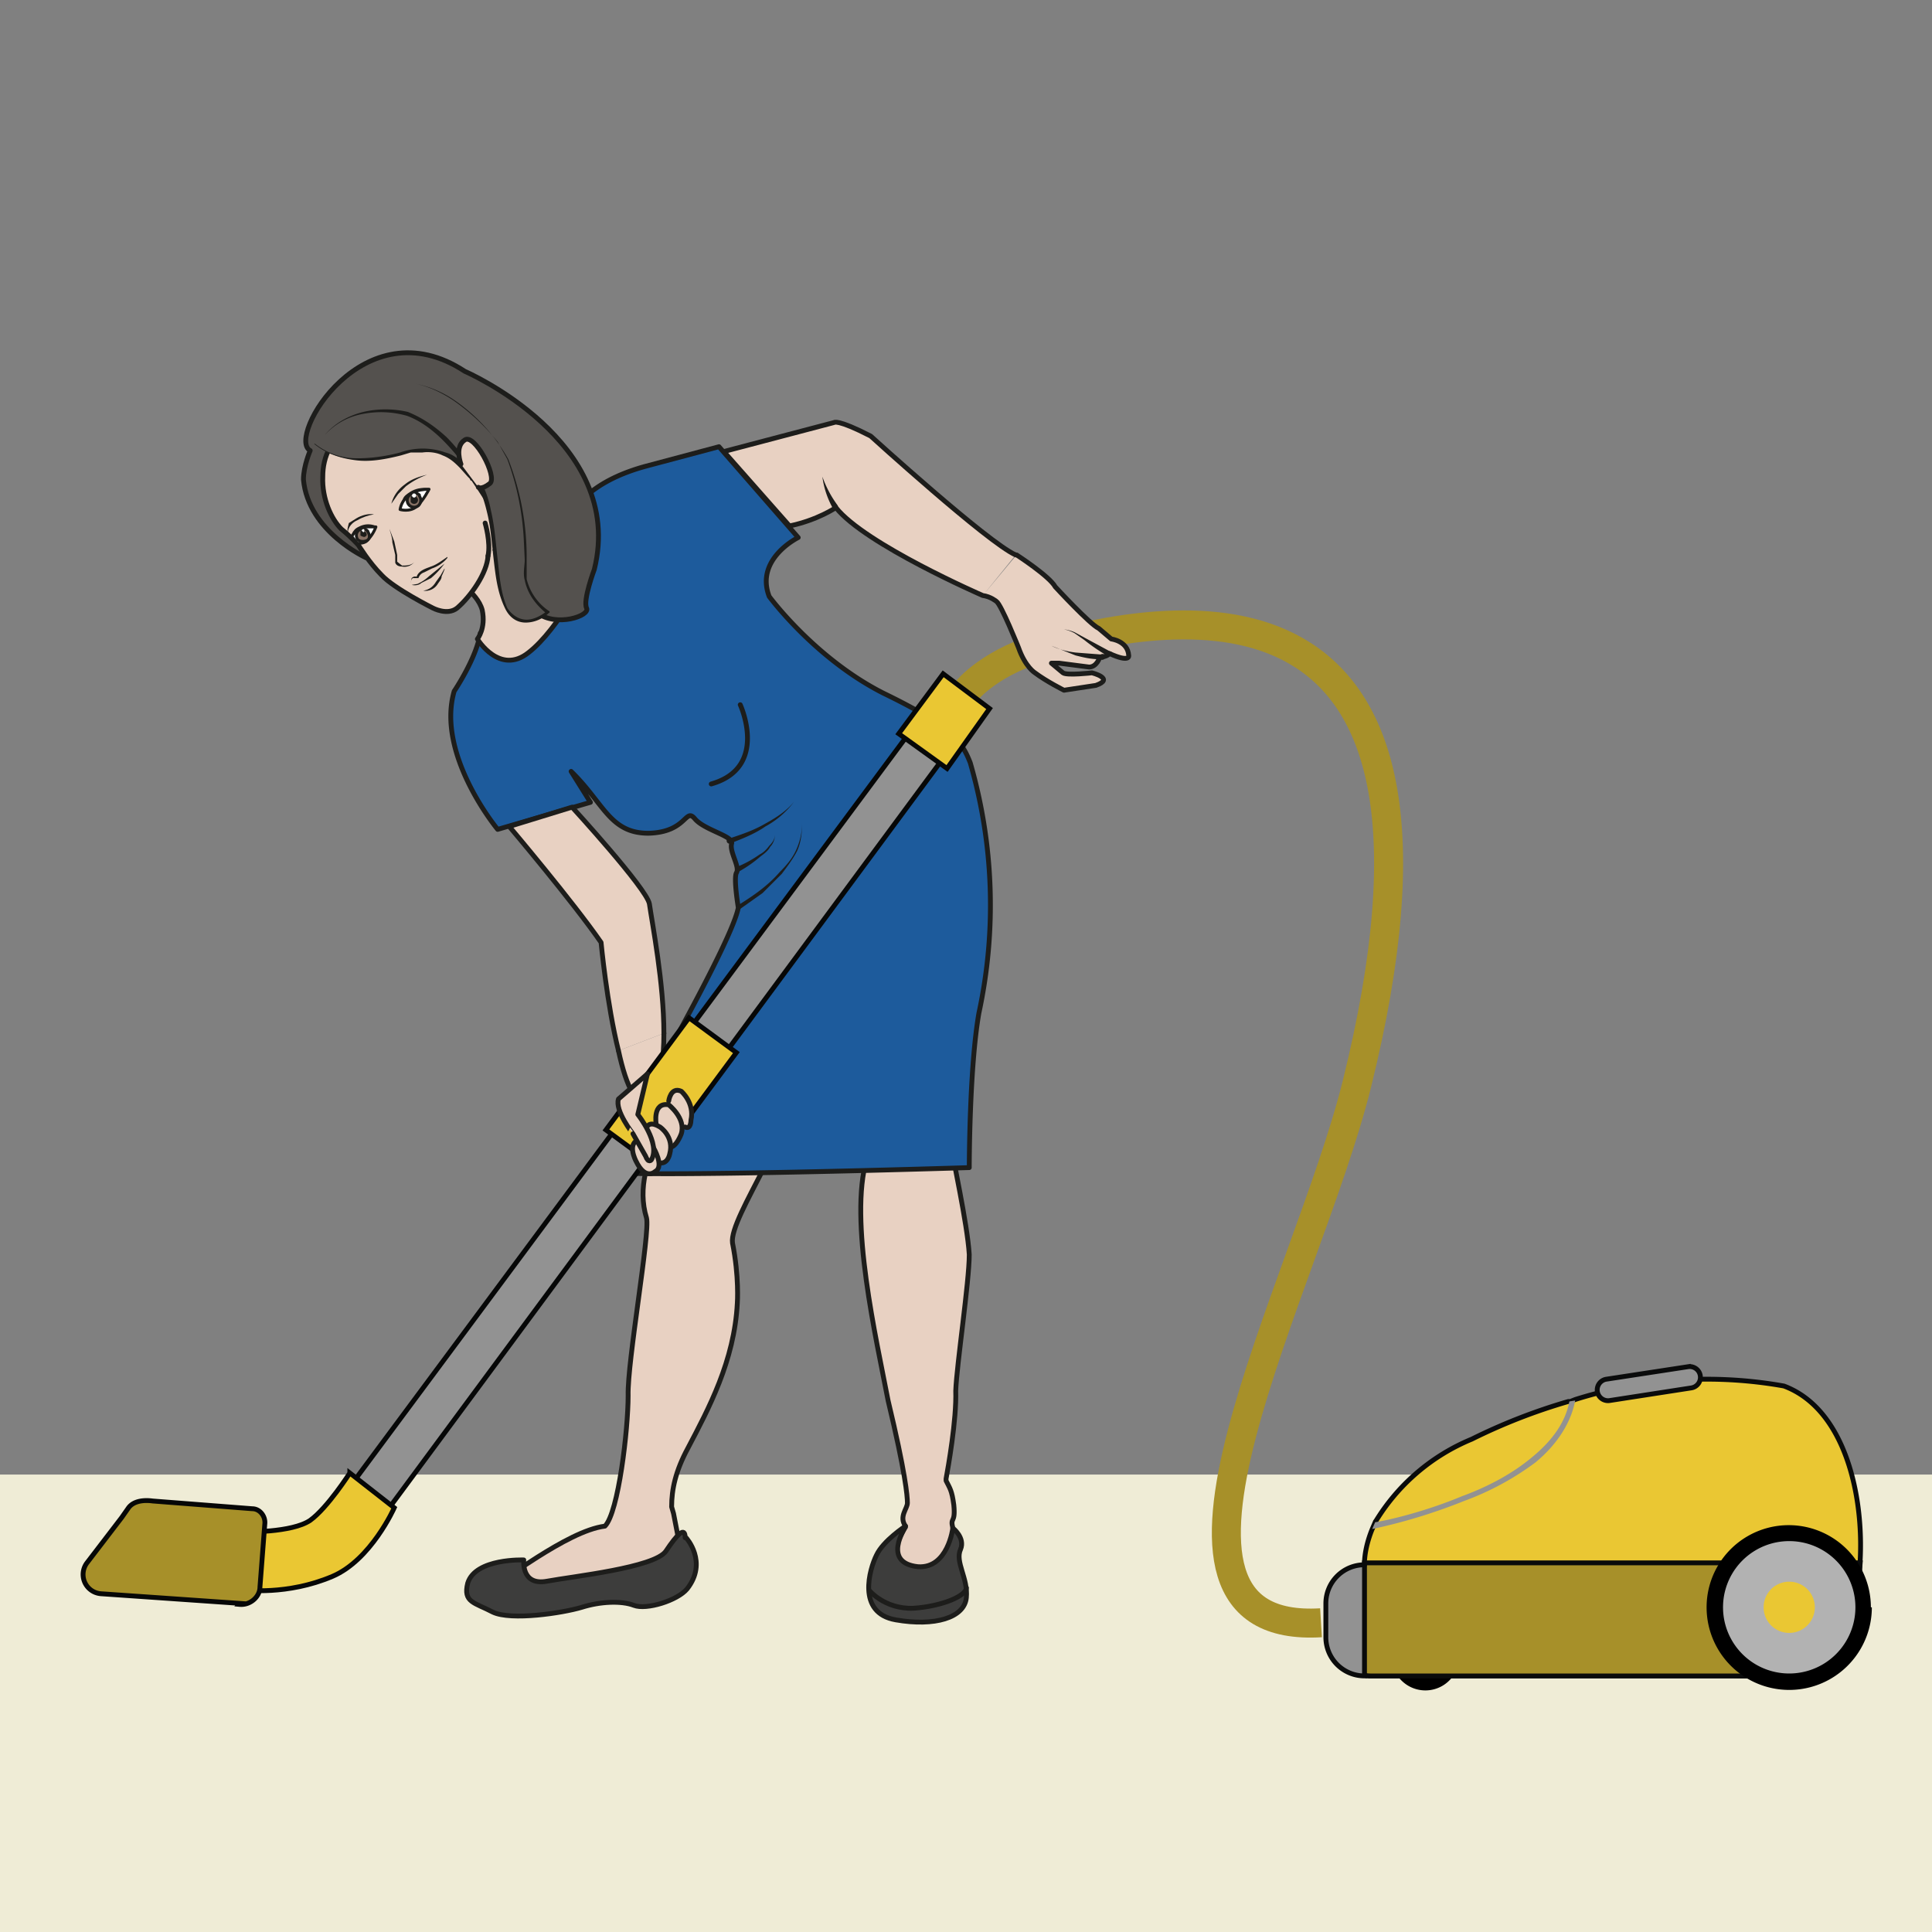 <svg xmlns="http://www.w3.org/2000/svg" viewBox="0 0 266.5 266.5" height="266.5" width="266.5"><rect x="0" y="0" width="266.5" height="266.5" fill="#808080" stroke="none"/><defs><clipPath id="a" clipPathUnits="userSpaceOnUse"><path d="M0 199.9h199.9V0H0z"/></clipPath></defs><path d="M0 266.5h266.5v-63.1H0z" fill="#efecd6"/><g clip-path="url(#a)" transform="matrix(1.333 0 0 -1.333 0 266.5)"><path d="M70.6 87.7c.7-1.5-5.6-7.6-3.7-13.8.4-1.5-2-14.9-1.9-18.4 0-3.5-1-12.1-2.4-13.5-4-.5-10.7-6-12-6.3-1.2-.4 2.7-1.5 2.7-1.5s1.2-.7 2.8-.7c1.5.1 6.7 1.3 7.5 1 .8-.3 7.3 2 6.8 5.2l-.7 3.6-.2.7c0 1.8.4 3.7 1.7 6.1 2.1 4 4.8 9 5.1 15 0 0 .2 2.7-.5 6.2C75.4 74 83 84 81.4 87.2" fill="#e8d1c2" stroke="#1d1d1b" stroke-width=".5" stroke-linecap="round" stroke-linejoin="round" stroke-miterlimit="10"/><path d="M71 40.8s2.3-2.5.1-5.3c-1-1.2-4.2-2.2-5.5-1.7-1.3.5-3.5.4-5.4-.2-2-.6-7.3-1.4-9.2-.5-1.9 1-3.1 1-2.6 3 .8 2.6 5.8 2.4 5.8 2.4s-.3-2.7 2.4-2.2c2.7.5 11.1 1.4 12.3 3.1 1.2 1.8 2 2.6 2 1.4" fill="#3d3d3c"/><path d="M71 40.8s2.3-2.5.1-5.3c-1-1.2-4.2-2.2-5.5-1.7-1.3.5-3.5.4-5.4-.2-2-.6-7.3-1.4-9.2-.5-1.9 1-3.1 1-2.6 3 .8 2.6 5.8 2.4 5.8 2.4s-.3-2.7 2.4-2.2c2.7.5 11.1 1.4 12.3 3.1 1.2 1.8 2 2.6 2 1.4z" fill="none" stroke="#1d1d1b" stroke-width=".5" stroke-linecap="round" stroke-linejoin="round" stroke-miterlimit="10"/><path d="M100.7 98.1c-.8-7.3-2.7-13-2.2-17 0-.7 1.6-7.7 1.8-11 0-2.8-1.3-11.4-1.4-14.1.1-3-.8-8-1-9.1v-.2c.4-.8.6-1 .8-2.5.2-2-.4-1.2-.1-2.4l.2-.7s.4-2 .3-2.6c0-.6.3-1.3.3-1.3s.4-.8-.3-1.3c-1.5-1-2.3.3-2.3.3-.7-1.7-1.2-.2-1.2-.2-1-1.2-1.5.2-1.5.2-.8-1-1.3 0-1.3 0s-.4-.3-.9 0c-.5.4-.3.5-.5.8-.1.3 2.3 5 2.3 5-.7 1 .2 1.8.2 2.4 0 .7-.2 3.1-2 10.6-1.2 6.3-4.1 18.7-2.2 25 .5 3.6-.4 7.6-2 16" fill="#e8d1c2" stroke="#1d1d1b" stroke-width=".5" stroke-linecap="round" stroke-linejoin="round" stroke-miterlimit="10"/><path d="M91.8 37.1c.2 0 .7.4 1-.2.5-.6 1 .8 1.4-.3.3-.5.3 1 1.4-.1.2-.2.4.4.5.3.2 0 .7-.4.9-.3.3.3.5 1.2 1.8 1" fill="none" stroke="#1d1d1b" stroke-width=".5" stroke-linecap="round" stroke-linejoin="round" stroke-miterlimit="10"/><path d="M93.7 42s-2.3-1.5-3-3c-.7-1.4-2.1-6 2-6.7 4-.7 7.1.2 7.3 2.3.2 2-1.2 3.7-.6 5 .5 1.2-.8 2.2-.8 2.2s-.5-4.2-3.6-4c-3.8.4-1.3 4.1-1.3 4.1" fill="#3d3d3c"/><path d="M93.7 42s-2.3-1.5-3-3c-.7-1.4-2.1-6 2-6.7 4-.7 7.1.2 7.3 2.3.2 2-1.2 3.7-.6 5 .5 1.2-.8 2.2-.8 2.2s-.5-4.2-3.6-4c-3.8.4-1.3 4.1-1.3 4.1z" fill="none" stroke="#1d1d1b" stroke-width=".5" stroke-linecap="round" stroke-linejoin="round" stroke-miterlimit="10"/><path d="M89.9 35.4s1.6-2 4.6-1.9c3 .2 5.6 1.3 5.5 2.2" fill="none" stroke="#1d1d1b" stroke-width=".5" stroke-linejoin="round" stroke-miterlimit="10"/><path d="M100.4 121a53 53 0 00.9-25.9c-1-5.7-1-16-1-16s-35-1.1-38.2-.4c0 0 13.5 23 14.3 27.3 0 0-.5 3-.2 3.6.4.6-.7 2.1-.5 3 .3.8-2.8 1.4-3.8 2.6-1 1.2-.8-1.4-4.8-1.5-4 0-4.6 3.1-8 6.4l2-3.2-9.6-2.8s-6.4 7.7-4.5 14.3c0 0 2.3 3.4 2.7 6 0 0 7.2 0 8.4 9 0 0-.5 5.8 8.8 8.3l7.5 2 8.2-9.4s-4.5-2.2-3-6.1c0 0 4.7-6.4 11.8-10 7-3.4 8.1-4.9 9-7.2" fill="#1d5b9c"/><path d="M100.4 121a53 53 0 00.9-25.9c-1-5.7-1-16-1-16s-35-1.1-38.2-.4c0 0 13.5 23 14.3 27.3 0 0-.5 3-.2 3.6.4.6-.7 2.1-.5 3 .3.8-2.8 1.4-3.8 2.6-1 1.2-.8-1.4-4.8-1.5-4 0-4.6 3.1-8 6.4l2-3.2-9.6-2.8s-6.4 7.7-4.5 14.3c0 0 2.3 3.4 2.7 6 0 0 7.2 0 8.4 9 0 0-.5 5.8 8.8 8.3l7.5 2 8.2-9.4s-4.5-2.2-3-6.1c0 0 4.7-6.4 11.8-10 7-3.4 8.1-4.9 9-7.2zM76.6 127s3-6.5-3-8.2" fill="none" stroke="#1d1d1b" stroke-width=".5" stroke-linecap="round" stroke-linejoin="round" stroke-miterlimit="10"/><path d="M67.6 81.8l-.8 1.2 1.4-.4a.5.5 0 10-.6-.8" fill="#1d1d1b"/><path d="M75.6 113s5 1.6 6.6 4" fill="#1d5b9c"/><path d="M75.6 113.2c1.2.4 2.4.8 3.6 1.5 1.1.6 2.2 1.3 3 2.3a9.2 9.2 0 00-3-2.6c-1-.7-2.2-1.2-3.5-1.7a.3.3 0 10-.1.5z" fill="#1d1d1b"/><path d="M76.3 110s3.9 1.6 3.9 3.6" fill="#1d5b9c"/><path d="M76.2 110.2c.8.3 1.7.8 2.4 1.3.4.2.7.5 1 .9.3.3.6.7.6 1.2 0-.5-.2-1-.5-1.3-.2-.4-.6-.7-1-1-.7-.6-1.4-1.1-2.3-1.6-.1 0-.3 0-.3.2a.3.3 0 00.1.3z" fill="#1d1d1b"/><path d="M76.4 106s7 4 6.6 8.8" fill="#1d5b9c"/><path d="M76.3 106.2c1.6 1 3.1 2 4.4 3.5.7.7 1.3 1.4 1.7 2.3.4.9.6 1.8.6 2.8 0-1-.1-2-.5-2.9-.4-.8-1-1.6-1.6-2.4l-2-2-2.4-1.7a.3.3 0 00-.3.4z" fill="#1d1d1b"/><path d="M46.7 140.2s2.7-1.5 3.2-3.4c.4-1.9-.5-3-.5-3s2.3-3.8 5.3-1.4c3.1 2.4 6.3 8.7 6.3 8.7s-6.6 1.6-7.9 4.4c-1.3 2.8-3.5 6-3.5 6" fill="#e8d1c2" stroke="#1d1d1b" stroke-width=".5" stroke-linecap="round" stroke-linejoin="round" stroke-miterlimit="10"/><path d="M55.6 136.5c-.9.7-5.8 8.9-5.8 8.9-5.8.1-11.9-3.2-11.9-3.2s-6 2.7-6.5 8.1c0 1.4.7 3 .7 3-2.5 1.3 5.5 15.1 16 8.2 0 0 16.7-7.2 13.4-20.5 0 0-1.2-3.2-.8-4 .4-.8-3.1-2-5.1-.5" fill="#54514e"/><path d="M55.6 136.5c-.9.7-5.8 8.9-5.8 8.9-5.8.1-11.9-3.2-11.9-3.2s-6 2.7-6.5 8.1c0 1.4.7 3 .7 3-2.5 1.3 5.5 15.1 16 8.2 0 0 16.7-7.2 13.4-20.5 0 0-1.2-3.2-.8-4 .4-.8-3.1-2-5.1-.5z" fill="none" stroke="#1d1d1b" stroke-width=".5" stroke-linejoin="round" stroke-miterlimit="10"/><path d="M50.5 142.4c-.1-1.8-1.8-4.2-3.2-5.4-1-.8-2.5 0-2.5 0s-4 2-5.3 3.4c-1.3 1.3-2.4 3.1-2.4 3.1s-.7.8-1.8 1.7c-1 1-2 3.1-1.9 5.4 0 2 .8 4.2 3.5 5.4 2.7 1.3 7-.5 8.7-1.5 1.7-1 6.8-9.5 6.8-9.5" fill="#e8d1c2" stroke="#1d1d1b" stroke-width=".5" stroke-linecap="round" stroke-linejoin="round" stroke-miterlimit="10"/><path d="M41.4 147.2s1-.3 1.7.3 1.3 1.8 1.3 1.8-.8 0-1.3-.2-1.5-.7-1.7-1.9" fill="#fff"/><path d="M41.4 147.2s1-.3 1.7.3 1.3 1.8 1.3 1.8-.8 0-1.3-.2-1.5-.7-1.7-1.9z" fill="none" stroke="#1d1d1b" stroke-width=".3" stroke-linejoin="round" stroke-miterlimit="10"/><path d="M43.4 148.6c.2-.3.2-.7-.1-1a.7.7 0 10-.9 1.1c.3.3.8.2 1 0" fill="#877164"/><path d="M43.4 148.6c.2-.3.2-.7-.1-1a.7.7 0 10-.9 1.1c.3.3.8.2 1 0z" fill="none" stroke="#1d1d1b" stroke-width=".3" stroke-miterlimit="10"/><path d="M41.3 147.3l.4 1c.1.3.4.5.7.7.6.4 1.3.5 2 .4-.7 0-1.4-.2-1.9-.6l-.7-.7-.5-.8" fill="#1d1d1b"/><path d="M43.1 148.5a.4.4 0 10-.6-.5v.6h.6" fill="#1d1d1b"/><path d="M42.7 148.5a.2.2 0 11.3.3.2.2 0 01-.3-.3" fill="#fff"/><path d="M40.5 147.8c.2.8.7 1.5 1.4 2 .6.5 1.4.8 2.3 1a8.1 8.1 0 01-2.2-1.2l-.8-.8-.7-1M40.3 145.2l.5-1.3.3-1.4v-.7l.5-.4c.4 0 1 0 1.3.4-.3-.4-.8-.6-1.3-.5-.3 0-.6.1-.7.4v.8l-.3 1.3c0 .5-.2 1-.3 1.4M46.3 142.2c-.4-.5-1-.9-1.6-1.1l-.8-.4c-.3-.1-.5-.3-.6-.6h-.6a.9.9 0 01-.2-.5l.1.5c.2.2.4.2.6.1h-.1c.2.7 1 .9 1.5 1.1.6.2 1.1.6 1.7 1M46 141a8 8 0 00-.3-.7c0-.3-.2-.5-.4-.8-.3-.5-.9-.8-1.5-.7.6.1 1 .4 1.3.9l.5.7.4.7M46 141.6a9 9 0 00-1.4-1.5l-1-.5c-.2-.2-.6-.3-1-.2l.6.1a4.5 4.5 0 011.2.8l1.6 1.3" fill="#1d1d1b"/><path d="M37 143.7c.2 0 .6 0 .9.2a4 4 0 011 1.5h-1c-.4-.1-1.2-.4-1.5-1z" fill="#fff"/><path d="M37 143.7c.2 0 .6 0 .9.2a4 4 0 011 1.5h-1c-.4-.1-1.2-.4-1.5-1z" fill="none" stroke="#1d1d1b" stroke-width=".3" stroke-linejoin="round" stroke-miterlimit="10"/><path d="M38 145c.3-.4.3-.8 0-1-.2-.1-.7-.2-1 .1-.3.5 0 .9.2 1 .3.2.7.1.9-.2" fill="#877164"/><path d="M38 145c.3-.4.3-.8 0-1-.2-.1-.7-.2-1 .1-.3.5 0 .9.2 1 .3.2.7.1.9-.2z" fill="none" stroke="#1d1d1b" stroke-width=".3" stroke-miterlimit="10"/><path d="M36.4 144.3c0 .2 0 .5.2.7.2.3.5.4.7.5a2 2 0 001.6 0c-.5 0-1 0-1.5-.2l-.6-.4-.4-.6" fill="#1d1d1b"/><path d="M37.8 144.9c.2-.2.2-.4 0-.5-.1-.1-.3 0-.5.1v.5c.2.1.4 0 .5-.1" fill="#1d1d1b"/><path d="M37.5 145c0-.1.1-.2.2-.1v.2c0 .1-.2.1-.2 0-.1 0-.1 0 0-.2" fill="#fff"/><path d="M36 144.8c-.1.3 0 .6.1 1l.8.5c.5.3 1.2.5 1.8.4-.6-.1-1.2-.3-1.7-.6-.5-.2-1-.7-1-1.3" fill="#1d1d1b"/><path d="M48.5 151.6s1.5-1.7 2.2-4.7c.7-3.8.5-8.8 2.2-10.6 1.6-1.7 3.8.2 3.8.2s-2.6 1.8-2.4 4.8c.3 3-.6 10.2-2.8 13-2.3 2.8-7 7.5-12.6 5.7" fill="#54514e"/><path d="M48.7 151.8a11 11 0 002.1-4.7c.4-1.7.5-3.4.7-5.1.2-1.7.3-3.4 1-5 .4-.6 1.1-1.2 2-1.2.7 0 1.5.4 2.1.9v-.3c-1.1.9-2 2-2.3 3.5-.2.7 0 1.5 0 2.1l-.1 2.1a28 28 0 01-1.7 8.3l-1 1.8a22.1 22.1 0 01-4.6 4.3c-1.2.8-2.5 1.4-3.8 1.7a11 11 0 003.8-1.6 18.2 18.2 0 005.7-6.2 28 28 0 001.9-10.4v-2a5.6 5.6 0 012.3-3.3c.1 0 .1-.2 0-.2-.6-.6-1.5-1-2.4-1-1 0-1.7.6-2.1 1.4-.8 1.6-1 3.3-1.2 5-.2 1.7-.3 3.4-.7 5-.4 1.7-1 3.3-2.1 4.5z" fill="#1d1d1b"/><path d="M32.6 154s2.7-2.9 9-1c5.2 1.5 6.6-2 7.4-2.6.7-.5-3.4 6.6-8.5 7-5 .3-7-2.5-7-2.5" fill="#54514e"/><path d="M32.6 154a7 7 0 014.3-1.5c1.5 0 3 .2 4.5.6a7 7 0 004.7 0c.8-.2 1.4-.7 2-1.3l.7-.9.2-.2h.1l-.2-.2c-.1-.1 0 0 0 0h-.1l-.2.3c-.7 1.3-1.7 2.5-2.8 3.6-1 1-2.3 2-3.7 2.5a9.8 9.8 0 01-4.5.2 7 7 0 01-4-2.2c1 1.2 2.4 2 4 2.4a10.2 10.2 0 004.6 0c1.5-.6 2.8-1.5 4-2.6A17 17 0 0049 151l.1-.2v-.2h.1v-.4h-.4-.1l-.1.2-.2.2-.8.9c-.5.5-1 1-1.8 1.3-.6.3-1.4.4-2.1.3h-1.2l-1-.3c-1.6-.4-3.2-.7-4.7-.5-1.6.2-3.1.7-4.3 1.7" fill="#1d1d1b"/><path d="M47.7 151.9s-.7 1.8.4 2.5c1 .7 3.4-3.8 2.6-4.5-.9-.7-1.2-.4-1.2-.4" fill="#e8d1c2" stroke="#1d1d1b" stroke-width=".5" stroke-linecap="round" stroke-linejoin="round" stroke-miterlimit="10"/><path d="M50.2 145.8s.6-2 .3-3.4" fill="none" stroke="#1d1d1b" stroke-width=".5" stroke-linecap="round" stroke-linejoin="round" stroke-miterlimit="10"/><path d="M68.7 93c0 5.2-1.2 11.3-1.5 13.4-.3 1.6-8 10-8 10l-6.5-2s6.6-7.8 9.5-12c0 0 .6-6.4 1.8-11.2" fill="#e8d1c2" fill-rule="evenodd" stroke="#1d1d1b" stroke-width=".5" stroke-linecap="round" stroke-linejoin="round" stroke-miterlimit="10"/><path d="M68.7 93c0-2.6-.3-5-1.3-6.3-1.4-2-2.6.8-3.4 4.5" fill="#e8d1c2" fill-rule="evenodd" stroke="#1d1d1b" stroke-width=".5" stroke-linecap="round" stroke-linejoin="round" stroke-miterlimit="10"/><path d="M100 128.4s2.5 3.2 8.7 4.8c14.2 3.7 45.1 8.5 31.7-45.5-5.2-20.9-25.3-57-3.7-55.7" fill="none" stroke="#a79029" stroke-width="3" stroke-miterlimit="10"/><path d="M39.1 42.3L35.4 45l59 79.5L98 122z" fill="#929292"/><path d="M39.1 42.3L35.4 45l59 79.5L98 122z" fill="none" stroke="#060707" stroke-width=".5" stroke-miterlimit="10"/><path d="M36.2 47.5l4.6-3.6s-2.4-5.4-6.4-7.1c-4.7-2-9.1-1.4-9.1-1.4v6s4.9-.1 6.8 1.2c1.8 1.3 4.1 4.9 4.1 4.9" fill="#eac733"/><path d="M36.2 47.5l4.6-3.6s-2.4-5.4-6.4-7.1c-4.7-2-9.1-1.4-9.1-1.4v6s4.9-.1 6.8 1.2c1.8 1.3 4.1 4.9 4.1 4.9z" fill="none" stroke="#060707" stroke-width=".5" stroke-miterlimit="10"/><path d="M24.9 34l-14.4 1A2 2 0 009 38.2l3.6 4.7.7 1c.6.8 1.8.8 2.5.7l10.3-.8c.8 0 1.4-.8 1.3-1.6l-.5-6.5c0-1-1-1.9-2.1-1.8" fill="#a79029"/><path d="M24.9 34l-14.4 1A2 2 0 009 38.2l3.6 4.7.7 1c.6.8 1.8.8 2.5.7l10.3-.8c.8 0 1.4-.8 1.3-1.6l-.5-6.5c0-1-1-1.9-2.1-1.8z" fill="none" stroke="#060707" stroke-width=".5" stroke-miterlimit="10"/><path d="M67.6 79.4L62.7 83l8.6 11.6 4.9-3.6z" fill="#eac733"/><path d="M67.6 79.4L62.7 83l8.6 11.6 4.9-3.6z" fill="none" stroke="#060707" stroke-width=".5" stroke-miterlimit="10"/><path d="M98 120.4L93 124l4.6 6.2 4.8-3.6z" fill="#eac733"/><path d="M98 120.4L93 124l4.6 6.2 4.8-3.6z" fill="none" stroke="#060707" stroke-width=".5" stroke-miterlimit="10"/><path d="M105.2 142.5s3.4-2.2 4-3.3c0 0 3.6-3.9 4.5-4.3l1.3-1.1s1.7-.2 1.8-1.7c0 0 .2-.8-2 .2 0 0-.1-.3-1-.4 0 0-.3-1-1.1-1l-3.1.4h-.8l1.2-1c.4-.3 3 0 3 0s2.4-.6.4-1.3l-3.3-.5s-1.8.9-3 1.8c0 0-1 .6-1.7 2.6 0 0-1.8 4.5-2.3 4.8 0 0-.6.5-1.4.6M101.7 138.3s-12.2 5.3-15.2 9.1c0 0-1.9-1.3-4.8-1.9l-6.8 7.7 11.4 3s.3.4 3.8-1.4c0 0 12.1-11 15-12.3" fill="#e8d1c2" stroke="#1d1d1b" stroke-width=".5" stroke-linecap="round" stroke-linejoin="round" stroke-miterlimit="10"/><path d="M86.2 147.3a9.1 9.1 0 00-1.1 3.3 11.4 11.4 0 011.6-3v-.4a.3.3 0 00-.5 0M114.7 132a19.3 19.3 0 00-2.5 1.7l-1 .7a4 4 0 01-1.1.4 4 4 0 001.1-.3l1.1-.6 1.3-.7 1.3-.7c.2 0 .2-.2.2-.3a.3.3 0 00-.4-.1M113.9 131.7c-1 0-1.8.2-2.6.4l-2.5 1c.8-.4 1.7-.6 2.5-.7l2.6-.2a.3.3 0 100-.5" fill="#1d1d1b"/><path d="M151 28.5a3.5 3.5 0 10-7 0 3.5 3.5 0 007 0"/><path d="M190.7 31c-3-5-6.6-4.5-11.4-4.5h-37.5c-4.6 0-.6 11.5-.6 11.5s-.1 1.5.8 3.7l.3.7a21 21 0 0010 8.6 60 60 0 0010 3.9h.2l.5.2a45.3 45.3 0 0021.6 1.4c9.1-3.4 9.2-20.5 6.1-25.5" fill="#eac733"/><path d="M190.7 31c-3-5-6.6-4.5-11.4-4.5h-37.5c-4.6 0-.6 11.5-.6 11.5s-.1 1.5.8 3.7l.3.7a21 21 0 0010 8.6 60 60 0 0010 3.9h.2l.5.2a45.3 45.3 0 0021.6 1.4c9.1-3.4 9.2-20.5 6.1-25.5z" fill="none" stroke="#0a0b0b" stroke-width=".5" stroke-miterlimit="10"/><path d="M141.2 38.2V38s-4-11.5.6-11.5h37.5c4.8 0 8.3-.6 11.4 4.5 1 1.5 1.6 4.2 1.8 7.2z" fill="#a79029"/><path d="M141.2 38.2V38s-4-11.5.6-11.5h37.5c4.8 0 8.3-.6 11.4 4.5 1 1.5 1.6 4.2 1.8 7.2z" fill="none" stroke="#0a0b0b" stroke-width=".5" stroke-miterlimit="10"/><path d="M193.7 33.6a8.5 8.5 0 10-17.1 0 8.5 8.5 0 0017 0"/><path d="M192 33.6a6.8 6.8 0 10-13.7 0 6.8 6.8 0 0013.7 0" fill="#b2b2b2"/><path d="M187.8 33.6a2.6 2.6 0 10-5.3 0 2.6 2.6 0 005.3 0" fill="#eac733"/><path d="M175 56.3l-8.4-1.3a1.1 1.1 0 10-.4 2.2l8.5 1.3a1.1 1.1 0 10.3-2.2" fill="#929292"/><path d="M175 56.3l-8.4-1.3a1.1 1.1 0 10-.4 2.2l8.5 1.3a1.1 1.1 0 10.3-2.2z" fill="none" stroke="#0a0b0b" stroke-width=".5" stroke-miterlimit="10"/><path d="M141.2 26.5a4 4 0 00-4 4V34a4 4 0 004 4z" fill="#929292"/><path d="M141.2 26.5h0a4 4 0 00-4 4V34a4 4 0 004 4z" fill="none" stroke="#0a0b0b" stroke-width=".5" stroke-miterlimit="10"/><path d="M163 55c-.4-2.2-1.8-4.5-4.1-6.4a29 29 0 00-7.4-4 58 58 0 00-9.5-2.9l.3.7c1.8.3 5.4 1.2 9 2.7 3 1.1 5.4 2.5 7.2 4 2.2 1.8 3.5 3.7 3.9 5.8z" fill="#929292"/><path d="M69.2 86s.2 1.5 1.3 1c0 0 1.4-1.2 1-3 0 0 0-1-.6-.7" fill="#e8d1c2" stroke="#1d1d1b" stroke-width=".5" stroke-linecap="round" stroke-linejoin="round" stroke-miterlimit="10"/><path d="M67.9 83.6s-.4 2.3 1.3 2c0 0 1.8-1.4 1.3-3 0 0-.5-1.4-1.2-1.4" fill="#e8d1c2" stroke="#1d1d1b" stroke-width=".5" stroke-linecap="round" stroke-linejoin="round" stroke-miterlimit="10"/><path d="M66.8 82.2s-.3 2.2 1.5 1.1c0 0 1.5-1 1-2.8 0 0-.2-1.1-1.1-.9" fill="#e8d1c2" stroke="#1d1d1b" stroke-width=".5" stroke-linecap="round" stroke-linejoin="round" stroke-miterlimit="10"/><path d="M65.8 79.8s-1 1.9.4 2.2c0 0 .7.4 1.4-.8 0 0 1.2-2 .2-2.5 0 0-1-1-2 1.1" fill="#e8d1c2"/><path d="M65.8 79.8s-1 1.9.4 2.2c0 0 .7.4 1.4-.8 0 0 1.2-2 .2-2.5 0 0-1-1-2 1.1z" fill="none" stroke="#1d1d1b" stroke-width=".5" stroke-linecap="round" stroke-linejoin="round" stroke-miterlimit="10"/><path d="M67 88.8l-1-4.2s2.4-3 1.4-4.7c0 0-.3-.4-.6.4l-1.3 2.3S63.6 85 64 86.2z" fill="#e8d1c2"/><path d="M67 88.8l-1-4.2s2.4-3 1.4-4.7c0 0-.3-.4-.6.4l-1.3 2.3S63.6 85 64 86.2z" fill="none" stroke="#1d1d1b" stroke-width=".5" stroke-linecap="round" stroke-linejoin="round" stroke-miterlimit="10"/></g></svg>